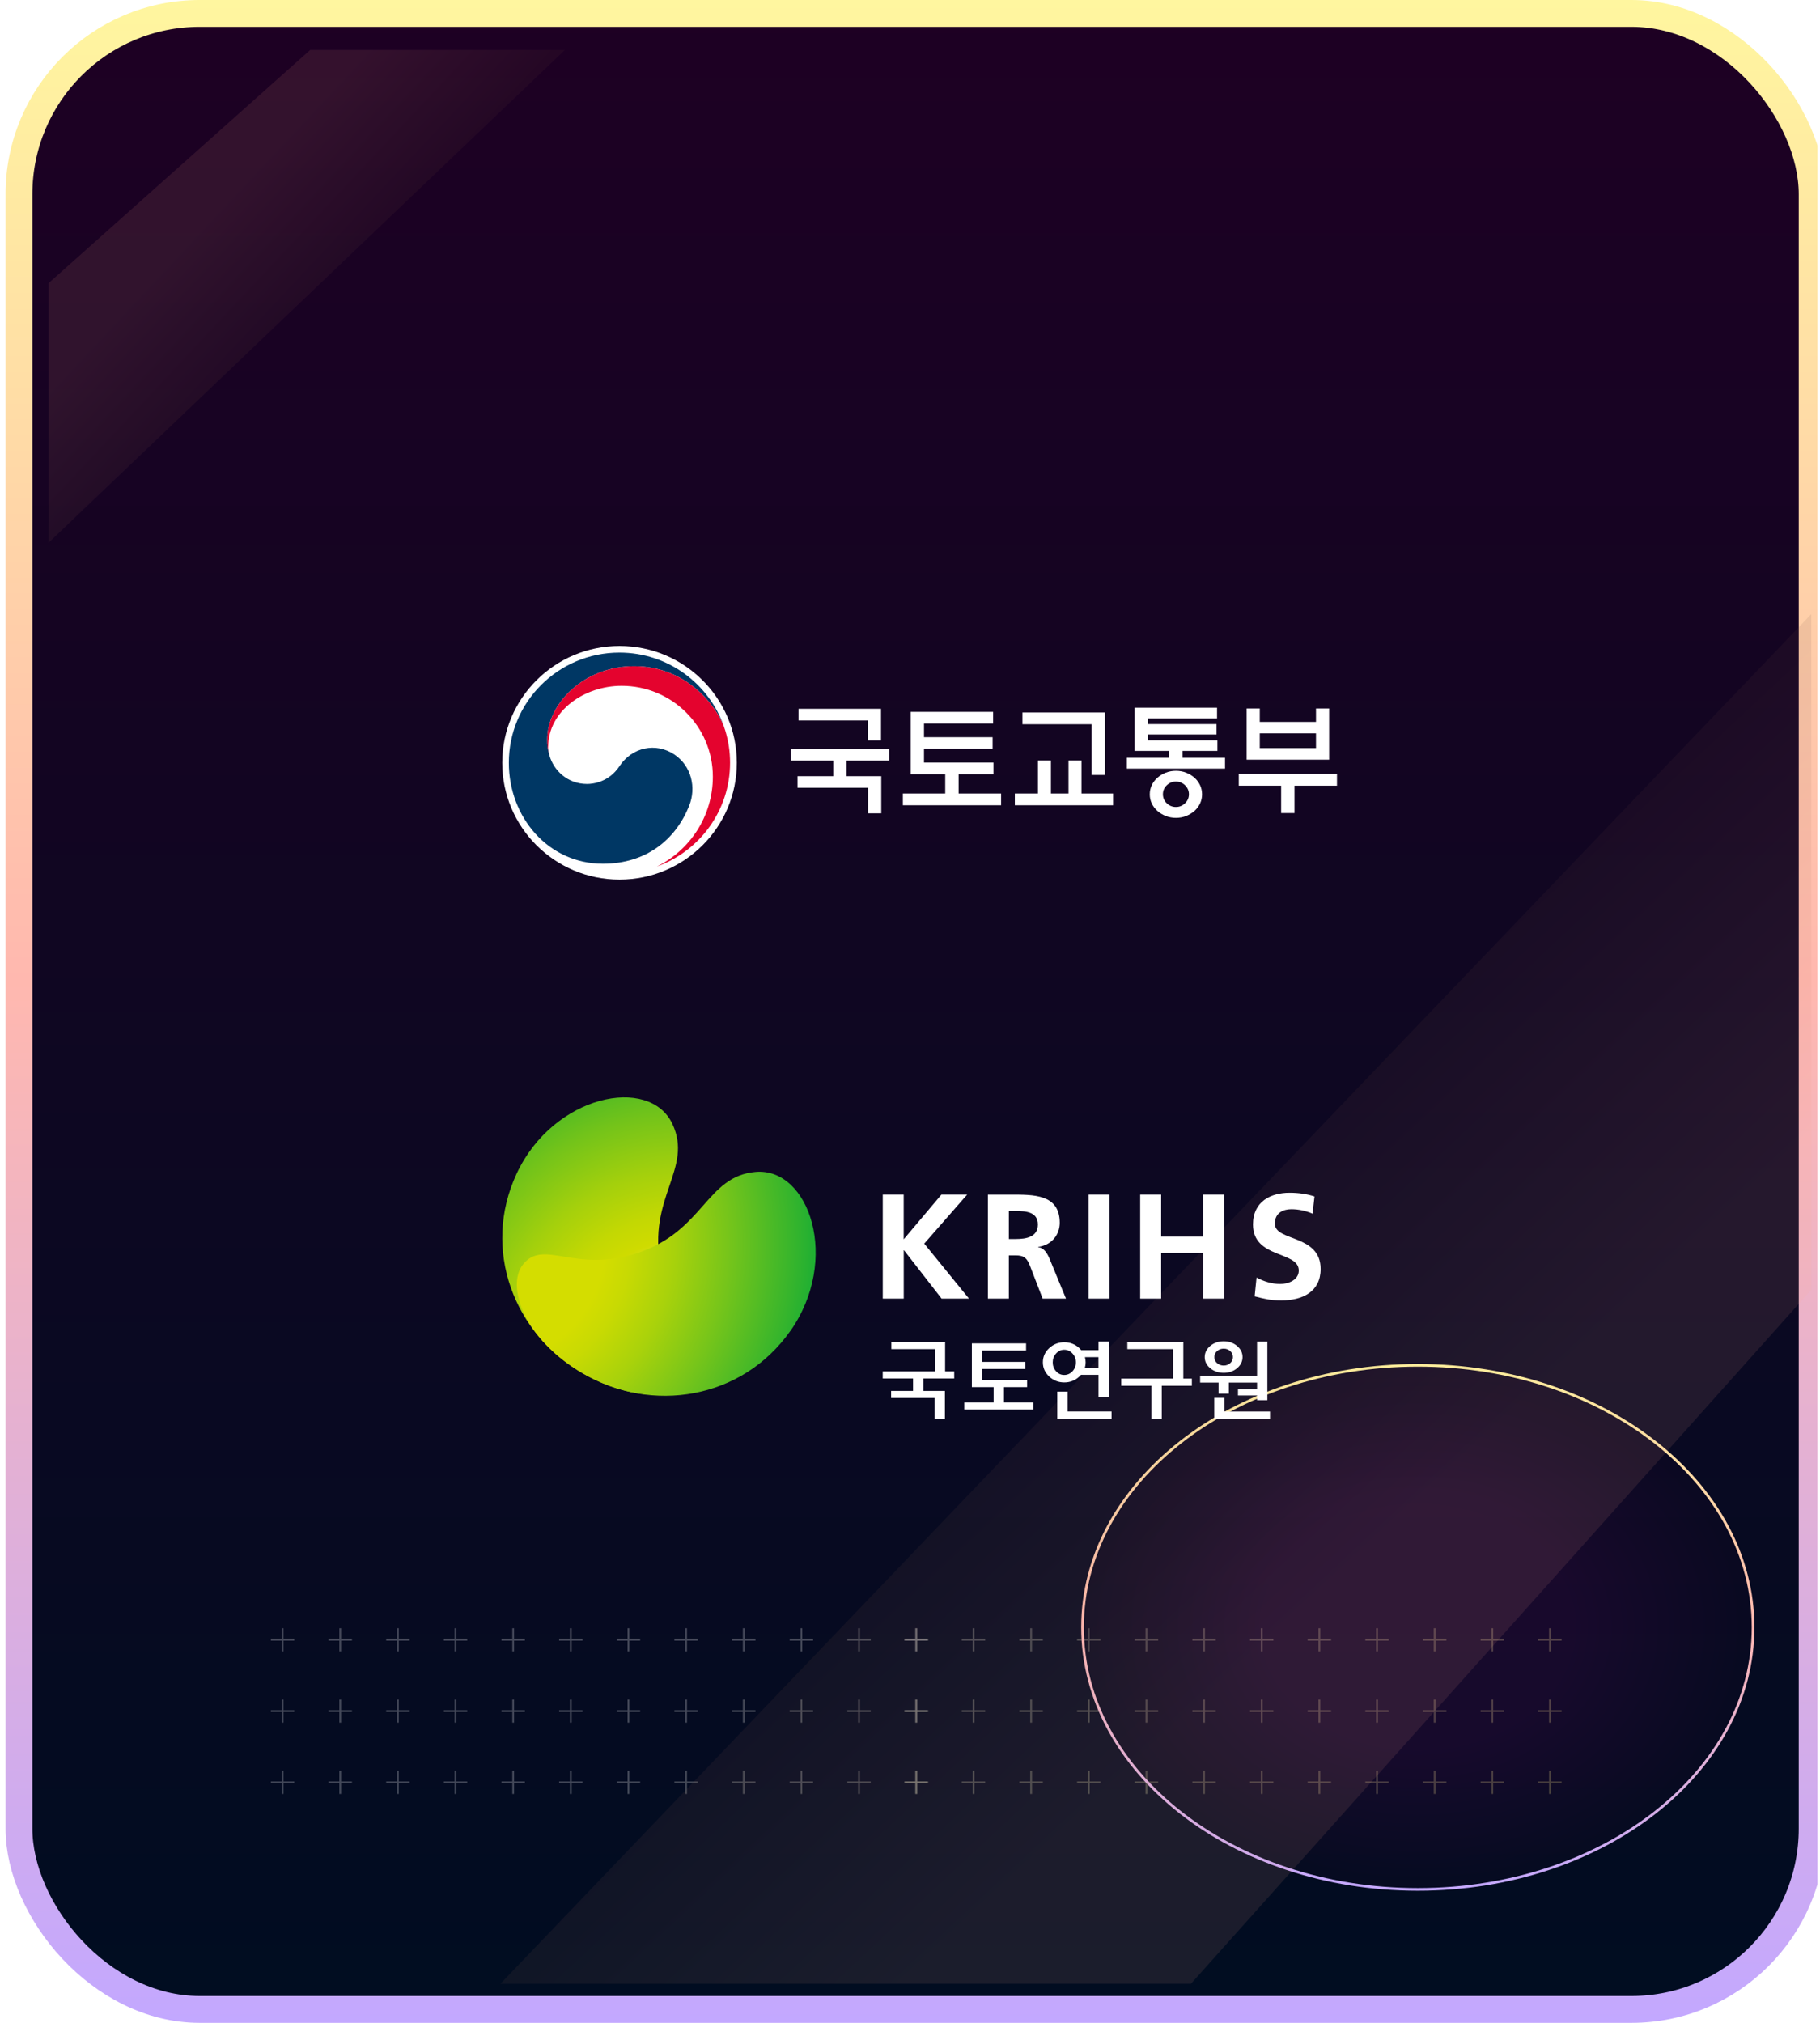 <svg width="225" height="250" viewBox="0 0 225 250" fill="none" xmlns="http://www.w3.org/2000/svg">
<g clip-path="url(#clip0_4434_5934)">
<rect x="2.345" y="1.658" width="221.684" height="246.684" rx="22.342" fill="url(#paint0_linear_4434_5934)" stroke="url(#paint1_linear_4434_5934)" stroke-width="3.316"/>
<path d="M33.488 202.77V202.55H34.825V201.228H35.047V202.55H36.383V202.77H35.047V204.092H34.825V202.77H33.488Z" fill="url(#paint2_linear_4434_5934)" fill-opacity="0.25"/>
<path d="M76.246 202.77V202.55H77.582V201.228H77.805V202.55H79.141V202.77H77.805V204.092H77.582V202.77H76.246Z" fill="url(#paint3_linear_4434_5934)" fill-opacity="0.25"/>
<path d="M40.615 202.77V202.55H41.951V201.228H42.173V202.55H43.51V202.77H42.173V204.092H41.951V202.77H40.615Z" fill="url(#paint4_linear_4434_5934)" fill-opacity="0.25"/>
<path d="M83.373 202.77V202.55H84.709V201.228H84.931V202.55H86.268V202.77H84.931V204.092H84.709V202.77H83.373Z" fill="url(#paint5_linear_4434_5934)" fill-opacity="0.25"/>
<path d="M47.741 202.77V202.55H49.077V201.228H49.3V202.55H50.636V202.77H49.3V204.092H49.077V202.77H47.741Z" fill="url(#paint6_linear_4434_5934)" fill-opacity="0.25"/>
<path d="M90.499 202.77V202.55H91.835V201.228H92.058V202.55H93.394V202.77H92.058V204.092H91.835V202.77H90.499Z" fill="url(#paint7_linear_4434_5934)" fill-opacity="0.25"/>
<path d="M54.867 202.77V202.55H56.203V201.228H56.426V202.55H57.762V202.77H56.426V204.092H56.203V202.77H54.867Z" fill="url(#paint8_linear_4434_5934)" fill-opacity="0.25"/>
<path d="M97.625 202.77V202.55H98.962V201.228H99.184V202.55H100.52V202.77H99.184V204.092H98.962V202.77H97.625Z" fill="url(#paint9_linear_4434_5934)" fill-opacity="0.25"/>
<path d="M61.994 202.77V202.55H63.33V201.228H63.553V202.55H64.889V202.77H63.553V204.092H63.33V202.77H61.994Z" fill="url(#paint10_linear_4434_5934)" fill-opacity="0.25"/>
<path d="M104.752 202.77V202.55H106.088V201.228H106.311V202.55H107.647V202.77H106.311V204.092H106.088V202.77H104.752Z" fill="url(#paint11_linear_4434_5934)" fill-opacity="0.25"/>
<path d="M69.12 202.77V202.55H70.456V201.228H70.679V202.55H72.015V202.77H70.679V204.092H70.456V202.77H69.12Z" fill="url(#paint12_linear_4434_5934)" fill-opacity="0.25"/>
<path d="M111.878 202.77V202.55H113.214V201.228H113.437V202.55H114.773V202.77H113.437V204.092H113.214V202.77H111.878Z" fill="url(#paint13_linear_4434_5934)" fill-opacity="0.25"/>
<path d="M33.488 211.582V211.362H34.825V210.04H35.047V211.362H36.383V211.582H35.047V212.904H34.825V211.582H33.488Z" fill="url(#paint14_linear_4434_5934)" fill-opacity="0.25"/>
<path d="M76.246 211.582V211.362H77.582V210.04H77.805V211.362H79.141V211.582H77.805V212.904H77.582V211.582H76.246Z" fill="url(#paint15_linear_4434_5934)" fill-opacity="0.25"/>
<path d="M40.615 211.582V211.362H41.951V210.04H42.173V211.362H43.51V211.582H42.173V212.904H41.951V211.582H40.615Z" fill="url(#paint16_linear_4434_5934)" fill-opacity="0.25"/>
<path d="M83.373 211.582V211.362H84.709V210.04H84.931V211.362H86.268V211.582H84.931V212.904H84.709V211.582H83.373Z" fill="url(#paint17_linear_4434_5934)" fill-opacity="0.25"/>
<path d="M47.741 211.582V211.362H49.077V210.04H49.3V211.362H50.636V211.582H49.3V212.904H49.077V211.582H47.741Z" fill="url(#paint18_linear_4434_5934)" fill-opacity="0.25"/>
<path d="M90.499 211.582V211.362H91.835V210.04H92.058V211.362H93.394V211.582H92.058V212.904H91.835V211.582H90.499Z" fill="url(#paint19_linear_4434_5934)" fill-opacity="0.25"/>
<path d="M54.867 211.582V211.362H56.203V210.04H56.426V211.362H57.762V211.582H56.426V212.904H56.203V211.582H54.867Z" fill="url(#paint20_linear_4434_5934)" fill-opacity="0.25"/>
<path d="M97.625 211.582V211.362H98.962V210.04H99.184V211.362H100.52V211.582H99.184V212.904H98.962V211.582H97.625Z" fill="url(#paint21_linear_4434_5934)" fill-opacity="0.25"/>
<path d="M61.994 211.582V211.362H63.33V210.04H63.553V211.362H64.889V211.582H63.553V212.904H63.33V211.582H61.994Z" fill="url(#paint22_linear_4434_5934)" fill-opacity="0.25"/>
<path d="M104.752 211.582V211.362H106.088V210.04H106.311V211.362H107.647V211.582H106.311V212.904H106.088V211.582H104.752Z" fill="url(#paint23_linear_4434_5934)" fill-opacity="0.25"/>
<path d="M69.12 211.582V211.362H70.456V210.04H70.679V211.362H72.015V211.582H70.679V212.904H70.456V211.582H69.12Z" fill="url(#paint24_linear_4434_5934)" fill-opacity="0.25"/>
<path d="M111.878 211.582V211.362H113.214V210.04H113.437V211.362H114.773V211.582H113.437V212.904H113.214V211.582H111.878Z" fill="url(#paint25_linear_4434_5934)" fill-opacity="0.25"/>
<path d="M33.488 220.394V220.173H34.825V218.852H35.047V220.173H36.383V220.394H35.047V221.715H34.825V220.394H33.488Z" fill="url(#paint26_linear_4434_5934)" fill-opacity="0.25"/>
<path d="M76.246 220.394V220.173H77.582V218.852H77.805V220.173H79.141V220.394H77.805V221.715H77.582V220.394H76.246Z" fill="url(#paint27_linear_4434_5934)" fill-opacity="0.25"/>
<path d="M40.615 220.394V220.173H41.951V218.852H42.173V220.173H43.51V220.394H42.173V221.715H41.951V220.394H40.615Z" fill="url(#paint28_linear_4434_5934)" fill-opacity="0.25"/>
<path d="M83.373 220.394V220.173H84.709V218.852H84.931V220.173H86.268V220.394H84.931V221.715H84.709V220.394H83.373Z" fill="url(#paint29_linear_4434_5934)" fill-opacity="0.25"/>
<path d="M47.741 220.394V220.173H49.077V218.852H49.3V220.173H50.636V220.394H49.3V221.715H49.077V220.394H47.741Z" fill="url(#paint30_linear_4434_5934)" fill-opacity="0.25"/>
<path d="M90.499 220.394V220.173H91.835V218.852H92.058V220.173H93.394V220.394H92.058V221.715H91.835V220.394H90.499Z" fill="url(#paint31_linear_4434_5934)" fill-opacity="0.25"/>
<path d="M54.867 220.394V220.173H56.203V218.852H56.426V220.173H57.762V220.394H56.426V221.715H56.203V220.394H54.867Z" fill="url(#paint32_linear_4434_5934)" fill-opacity="0.25"/>
<path d="M97.625 220.394V220.173H98.962V218.852H99.184V220.173H100.52V220.394H99.184V221.715H98.962V220.394H97.625Z" fill="url(#paint33_linear_4434_5934)" fill-opacity="0.25"/>
<path d="M61.994 220.394V220.173H63.33V218.852H63.553V220.173H64.889V220.394H63.553V221.715H63.33V220.394H61.994Z" fill="url(#paint34_linear_4434_5934)" fill-opacity="0.25"/>
<path d="M104.752 220.394V220.173H106.088V218.852H106.311V220.173H107.647V220.394H106.311V221.715H106.088V220.394H104.752Z" fill="url(#paint35_linear_4434_5934)" fill-opacity="0.25"/>
<path d="M69.12 220.394V220.173H70.456V218.852H70.679V220.173H72.015V220.394H70.679V221.715H70.456V220.394H69.12Z" fill="url(#paint36_linear_4434_5934)" fill-opacity="0.25"/>
<path d="M111.878 220.394V220.173H113.214V218.852H113.437V220.173H114.773V220.394H113.437V221.715H113.214V220.394H111.878Z" fill="url(#paint37_linear_4434_5934)" fill-opacity="0.25"/>
<path d="M111.776 202.77V202.55H113.113V201.228H113.335V202.55H114.671V202.77H113.335V204.092H113.113V202.77H111.776Z" fill="url(#paint38_linear_4434_5934)" fill-opacity="0.25"/>
<path d="M154.534 202.77V202.55H155.871V201.228H156.093V202.55H157.429V202.77H156.093V204.092H155.871V202.77H154.534Z" fill="url(#paint39_linear_4434_5934)" fill-opacity="0.25"/>
<path d="M118.903 202.77V202.55H120.239V201.228H120.462V202.55H121.798V202.77H120.462V204.092H120.239V202.77H118.903Z" fill="url(#paint40_linear_4434_5934)" fill-opacity="0.25"/>
<path d="M161.661 202.77V202.55H162.997V201.228H163.22V202.55H164.556V202.77H163.22V204.092H162.997V202.77H161.661Z" fill="url(#paint41_linear_4434_5934)" fill-opacity="0.25"/>
<path d="M126.029 202.77V202.55H127.365V201.228H127.588V202.55H128.924V202.77H127.588V204.092H127.365V202.77H126.029Z" fill="url(#paint42_linear_4434_5934)" fill-opacity="0.25"/>
<path d="M168.787 202.77V202.55H170.123V201.228H170.346V202.55H171.682V202.77H170.346V204.092H170.123V202.77H168.787Z" fill="url(#paint43_linear_4434_5934)" fill-opacity="0.25"/>
<path d="M133.155 202.77V202.55H134.492V201.228H134.714V202.55H136.05V202.77H134.714V204.092H134.492V202.77H133.155Z" fill="url(#paint44_linear_4434_5934)" fill-opacity="0.25"/>
<path d="M175.913 202.77V202.55H177.25V201.228H177.472V202.55H178.808V202.77H177.472V204.092H177.25V202.77H175.913Z" fill="url(#paint45_linear_4434_5934)" fill-opacity="0.25"/>
<path d="M140.282 202.77V202.55H141.618V201.228H141.841V202.55H143.177V202.77H141.841V204.092H141.618V202.77H140.282Z" fill="url(#paint46_linear_4434_5934)" fill-opacity="0.25"/>
<path d="M183.04 202.77V202.55H184.376V201.228H184.599V202.55H185.935V202.77H184.599V204.092H184.376V202.77H183.04Z" fill="url(#paint47_linear_4434_5934)" fill-opacity="0.25"/>
<path d="M147.408 202.77V202.55H148.744V201.228H148.967V202.55H150.303V202.77H148.967V204.092H148.744V202.77H147.408Z" fill="url(#paint48_linear_4434_5934)" fill-opacity="0.25"/>
<path d="M190.166 202.77V202.55H191.502V201.228H191.725V202.55H193.061V202.77H191.725V204.092H191.502V202.77H190.166Z" fill="url(#paint49_linear_4434_5934)" fill-opacity="0.25"/>
<path d="M111.776 211.582V211.362H113.113V210.04H113.335V211.362H114.671V211.582H113.335V212.904H113.113V211.582H111.776Z" fill="url(#paint50_linear_4434_5934)" fill-opacity="0.25"/>
<path d="M154.534 211.582V211.362H155.871V210.04H156.093V211.362H157.429V211.582H156.093V212.904H155.871V211.582H154.534Z" fill="url(#paint51_linear_4434_5934)" fill-opacity="0.25"/>
<path d="M118.903 211.582V211.362H120.239V210.04H120.462V211.362H121.798V211.582H120.462V212.904H120.239V211.582H118.903Z" fill="url(#paint52_linear_4434_5934)" fill-opacity="0.25"/>
<path d="M161.661 211.582V211.362H162.997V210.04H163.22V211.362H164.556V211.582H163.22V212.904H162.997V211.582H161.661Z" fill="url(#paint53_linear_4434_5934)" fill-opacity="0.25"/>
<path d="M126.029 211.582V211.362H127.365V210.04H127.588V211.362H128.924V211.582H127.588V212.904H127.365V211.582H126.029Z" fill="url(#paint54_linear_4434_5934)" fill-opacity="0.25"/>
<path d="M168.787 211.582V211.362H170.123V210.04H170.346V211.362H171.682V211.582H170.346V212.904H170.123V211.582H168.787Z" fill="url(#paint55_linear_4434_5934)" fill-opacity="0.25"/>
<path d="M133.155 211.582V211.362H134.492V210.04H134.714V211.362H136.05V211.582H134.714V212.904H134.492V211.582H133.155Z" fill="url(#paint56_linear_4434_5934)" fill-opacity="0.25"/>
<path d="M175.913 211.582V211.362H177.25V210.04H177.472V211.362H178.808V211.582H177.472V212.904H177.25V211.582H175.913Z" fill="url(#paint57_linear_4434_5934)" fill-opacity="0.25"/>
<path d="M140.282 211.582V211.362H141.618V210.04H141.841V211.362H143.177V211.582H141.841V212.904H141.618V211.582H140.282Z" fill="url(#paint58_linear_4434_5934)" fill-opacity="0.25"/>
<path d="M183.04 211.582V211.362H184.376V210.04H184.599V211.362H185.935V211.582H184.599V212.904H184.376V211.582H183.04Z" fill="url(#paint59_linear_4434_5934)" fill-opacity="0.25"/>
<path d="M147.408 211.582V211.362H148.744V210.04H148.967V211.362H150.303V211.582H148.967V212.904H148.744V211.582H147.408Z" fill="url(#paint60_linear_4434_5934)" fill-opacity="0.25"/>
<path d="M190.166 211.582V211.362H191.502V210.04H191.725V211.362H193.061V211.582H191.725V212.904H191.502V211.582H190.166Z" fill="url(#paint61_linear_4434_5934)" fill-opacity="0.25"/>
<path d="M111.776 220.394V220.173H113.113V218.852H113.335V220.173H114.671V220.394H113.335V221.715H113.113V220.394H111.776Z" fill="url(#paint62_linear_4434_5934)" fill-opacity="0.25"/>
<path d="M154.534 220.394V220.173H155.871V218.852H156.093V220.173H157.429V220.394H156.093V221.715H155.871V220.394H154.534Z" fill="url(#paint63_linear_4434_5934)" fill-opacity="0.25"/>
<path d="M118.903 220.394V220.173H120.239V218.852H120.462V220.173H121.798V220.394H120.462V221.715H120.239V220.394H118.903Z" fill="url(#paint64_linear_4434_5934)" fill-opacity="0.25"/>
<path d="M161.661 220.394V220.173H162.997V218.852H163.22V220.173H164.556V220.394H163.22V221.715H162.997V220.394H161.661Z" fill="url(#paint65_linear_4434_5934)" fill-opacity="0.25"/>
<path d="M126.029 220.394V220.173H127.365V218.852H127.588V220.173H128.924V220.394H127.588V221.715H127.365V220.394H126.029Z" fill="url(#paint66_linear_4434_5934)" fill-opacity="0.25"/>
<path d="M168.787 220.394V220.173H170.123V218.852H170.346V220.173H171.682V220.394H170.346V221.715H170.123V220.394H168.787Z" fill="url(#paint67_linear_4434_5934)" fill-opacity="0.25"/>
<path d="M133.155 220.394V220.173H134.492V218.852H134.714V220.173H136.05V220.394H134.714V221.715H134.492V220.394H133.155Z" fill="url(#paint68_linear_4434_5934)" fill-opacity="0.25"/>
<path d="M175.913 220.394V220.173H177.25V218.852H177.472V220.173H178.808V220.394H177.472V221.715H177.25V220.394H175.913Z" fill="url(#paint69_linear_4434_5934)" fill-opacity="0.25"/>
<path d="M140.282 220.394V220.173H141.618V218.852H141.841V220.173H143.177V220.394H141.841V221.715H141.618V220.394H140.282Z" fill="url(#paint70_linear_4434_5934)" fill-opacity="0.25"/>
<path d="M183.04 220.394V220.173H184.376V218.852H184.599V220.173H185.935V220.394H184.599V221.715H184.376V220.394H183.04Z" fill="url(#paint71_linear_4434_5934)" fill-opacity="0.25"/>
<path d="M147.408 220.394V220.173H148.744V218.852H148.967V220.173H150.303V220.394H148.967V221.715H148.744V220.394H147.408Z" fill="url(#paint72_linear_4434_5934)" fill-opacity="0.25"/>
<path d="M190.166 220.394V220.173H191.502V218.852H191.725V220.173H193.061V220.394H191.725V221.715H191.502V220.394H190.166Z" fill="url(#paint73_linear_4434_5934)" fill-opacity="0.25"/>
<g filter="url(#filter0_f_4434_5934)">
<ellipse cx="175.278" cy="201.124" rx="41.614" ry="32.551" fill="url(#paint74_radial_4434_5934)" fill-opacity="0.1"/>
<path d="M175.278 168.738C198.21 168.738 216.727 183.273 216.727 201.124C216.726 218.975 198.21 233.51 175.278 233.51C152.347 233.51 133.83 218.975 133.83 201.124C133.83 183.273 152.347 168.738 175.278 168.738Z" stroke="url(#paint75_linear_4434_5934)" stroke-width="0.331"/>
</g>
<g filter="url(#filter1_f_4434_5934)">
<path d="M147.231 245.175L223.922 159.41L223.922 75.901L61.858 245.175L147.231 245.175Z" fill="url(#paint76_linear_4434_5934)" fill-opacity="0.1"/>
</g>
<g filter="url(#filter2_f_4434_5934)">
<path d="M6.007 34.995L38.347 6.177L69.836 6.177L6.007 67.075L6.007 34.995Z" fill="url(#paint77_linear_4434_5934)" fill-opacity="0.1"/>
</g>
<g clip-path="url(#clip1_4434_5934)">
<path d="M116.836 165.86H110.195V166.734H115.562V169.487H109.129V170.365H112.876V171.905H110.165V172.778H115.542V175.325H116.816V171.905H114.15V170.365H117.966V169.487H116.841V165.855L116.836 165.86Z" fill="white"/>
<path d="M124.113 171.432H126.977V170.544H121.421V169.187H126.745V168.313H121.421V166.912H126.849V166.024H120.148V171.432H122.839V173.332H119.211V174.205H127.736V173.332H124.118V171.432H124.113Z" fill="white"/>
<path d="M131.981 171.989H130.707V175.329H137.418V174.441H131.981V171.984V171.989Z" fill="white"/>
<path d="M133.436 170.129C133.51 170.06 133.58 169.986 133.644 169.912H135.8V172.655H137.074V165.801H135.8V166.862H133.669C133.6 166.778 133.52 166.694 133.436 166.611C132.916 166.127 132.286 165.885 131.572 165.885C130.859 165.885 130.229 166.132 129.709 166.611C129.188 167.094 128.926 167.681 128.926 168.367C128.926 169.053 129.188 169.64 129.709 170.124C130.229 170.607 130.854 170.854 131.572 170.854C132.291 170.854 132.921 170.607 133.436 170.124V170.129ZM135.795 167.726V169.048H134.115C134.179 168.836 134.214 168.609 134.214 168.372C134.214 168.135 134.184 167.933 134.125 167.726H135.795ZM130.561 169.472C130.284 169.171 130.145 168.801 130.145 168.372C130.145 167.943 130.284 167.573 130.561 167.272C130.839 166.966 131.176 166.813 131.563 166.813C131.949 166.813 132.306 166.966 132.588 167.272C132.866 167.573 133.01 167.948 133.01 168.372C133.01 168.796 132.866 169.171 132.588 169.472C132.306 169.778 131.959 169.931 131.563 169.931C131.166 169.931 130.834 169.778 130.561 169.472Z" fill="white"/>
<path d="M146.29 165.861H139.371V166.734H145.016V170.381H138.617V171.269H142.349V175.33H143.623V171.269H147.345V170.381H146.29V165.861Z" fill="white"/>
<path d="M151.383 174.452V172.759H150.109V175.335H157.009V174.447H151.383V174.452Z" fill="white"/>
<path d="M150.647 172.24H151.921V170.874H155.405V171.698H153.046V172.467H155.405V173.05H156.679V165.816H155.405V170.045H148.367V170.874H150.647V172.24Z" fill="white"/>
<path d="M149.618 169.098C150.074 169.473 150.629 169.665 151.278 169.665C151.927 169.665 152.487 169.473 152.933 169.098C153.384 168.723 153.612 168.259 153.612 167.721C153.612 167.183 153.384 166.719 152.933 166.339C152.482 165.96 151.927 165.767 151.278 165.767C150.629 165.767 150.069 165.96 149.618 166.339C149.167 166.719 148.934 167.183 148.934 167.721C148.934 168.259 149.162 168.723 149.618 169.098ZM150.46 166.976C150.683 166.779 150.961 166.675 151.283 166.675C151.605 166.675 151.868 166.779 152.091 166.976C152.314 167.173 152.423 167.425 152.423 167.721C152.423 168.017 152.309 168.269 152.091 168.466C151.868 168.664 151.595 168.767 151.283 168.767C150.971 168.767 150.683 168.664 150.46 168.466C150.237 168.269 150.123 168.017 150.123 167.721C150.123 167.425 150.237 167.173 150.46 166.976Z" fill="white"/>
<path d="M63.872 145.049C68.432 135.279 80.307 132.881 83.127 138.905C85.734 144.466 79.96 148.044 81.705 156.487C83.355 164.475 89.105 165.6 87.538 169.439C86.279 172.528 79.554 173.954 72.129 169.765C63.555 164.924 59.496 154.434 63.872 145.049Z" fill="url(#paint78_radial_4434_5934)"/>
<path d="M97.697 164.515C103.918 155.697 100.066 144.26 93.41 144.837C87.269 145.37 87.046 152.135 78.824 154.854C71.052 157.425 67.196 153.033 64.639 156.299C62.582 158.925 64.703 165.443 72.058 169.746C80.564 174.719 91.715 172.978 97.692 164.51L97.697 164.515Z" fill="url(#paint79_radial_4434_5934)"/>
<path d="M109.129 147.638H111.721V153.165L116.385 147.638H119.567L114.259 153.698L119.79 160.492H116.405L111.761 154.522H111.726V160.492H109.134V147.633L109.129 147.638Z" fill="white"/>
<path d="M124.721 149.665H125.574C126.867 149.665 128.309 149.794 128.309 151.343C128.309 152.892 126.847 153.129 125.574 153.129H124.721V149.665ZM122.129 160.496H124.721V155.152H125.554C126.644 155.152 126.976 155.523 127.348 156.48L128.899 160.496H131.784L129.712 155.468C129.454 154.896 129.048 154.195 128.344 154.141V154.106C129.99 153.884 131.011 152.631 131.011 151.121C131.011 147.549 127.7 147.642 124.924 147.642H122.129V160.501V160.496Z" fill="white"/>
<path d="M134.578 147.637H137.17V160.496H134.578V147.637Z" fill="white"/>
<path d="M140.957 147.637H143.549V152.833H148.729V147.637H151.321V160.496H148.729V154.861H143.549V160.496H140.957V147.637Z" fill="white"/>
<path d="M162.267 149.996C161.455 149.646 160.548 149.444 159.641 149.444C158.734 149.444 157.604 149.828 157.604 151.23C157.604 153.46 163.264 152.518 163.264 156.83C163.264 159.648 161.023 160.714 158.416 160.714C157.009 160.714 156.379 160.531 155.106 160.215L155.343 157.891C156.231 158.37 157.252 158.686 158.268 158.686C159.284 158.686 160.562 158.187 160.562 157.028C160.562 154.575 154.902 155.592 154.902 151.333C154.902 148.462 157.143 147.411 159.418 147.411C160.528 147.411 161.564 147.559 162.505 147.87L162.267 149.986V149.996Z" fill="white"/>
</g>
<path d="M91.09 94.272C91.09 102.244 84.597 108.707 76.59 108.707C68.582 108.707 62.09 102.244 62.09 94.272C62.09 86.299 68.582 79.836 76.59 79.836C84.597 79.836 91.09 86.299 91.09 94.272Z" fill="white"/>
<path d="M83.397 93.266C81.09 91.706 78.138 92.341 76.585 94.687C75.294 96.648 73.339 96.892 72.586 96.892C70.117 96.892 68.432 95.164 67.931 93.377C67.931 93.377 67.906 93.287 67.9 93.266C67.703 92.519 67.653 92.164 67.653 91.371C67.653 87.1 72.059 82.341 78.399 82.341C84.894 82.341 88.612 87.264 89.572 90C89.554 89.952 89.538 89.904 89.522 89.855C87.679 84.503 82.583 80.657 76.579 80.657C69.03 80.657 62.906 86.75 62.906 94.272C62.906 100.994 67.776 106.747 74.532 106.747C79.917 106.747 83.538 103.74 85.197 99.596C86.109 97.327 85.465 94.665 83.397 93.266Z" fill="#003764"/>
<path d="M89.655 90.265C88.854 87.595 85.112 82.341 78.398 82.341C72.058 82.341 67.652 87.1 67.652 91.371C67.652 92.164 67.702 92.519 67.899 93.266C67.817 92.939 67.775 92.613 67.775 92.295C67.775 87.845 72.249 84.762 76.849 84.762C83.078 84.762 88.126 89.788 88.126 95.987C88.126 100.846 85.317 105.055 81.237 107.075V107.079C86.498 105.182 90.255 100.164 90.255 94.272C90.255 92.877 90.067 91.647 89.655 90.265Z" fill="#E4032E"/>
<path d="M103.014 95.927V94.008H97.777V92.573H109.919V94.008H104.668V95.927H108.948V100.521H107.309V97.363H98.597V95.927H103.014ZM108.918 87.601V91.515H107.279V89.037H98.718V87.601H108.918ZM112.59 95.685V87.979H122.775V89.415H114.23V91.107H122.714V92.512H114.23V94.25H122.82V95.685H118.51V98.073H123.761V99.523H111.619V98.073H116.855V95.685H112.59V95.685ZM132.094 93.993H133.702V98.073H137.603V99.523H125.461V98.073H128.314V93.993H129.923V98.073H132.094V93.993ZM134.962 95.776V89.505H126.402V88.055H136.601V95.776H134.962ZM140.274 92.799V87.465H150.458V88.795H141.913V89.49H150.397V90.775H141.913V91.5H150.504V92.799H146.193V93.645H151.445V94.99H139.303V93.645H144.539V92.799H140.274ZM148.606 98.179C148.606 98.572 148.525 98.942 148.364 99.289C148.202 99.637 147.974 99.947 147.681 100.219C147.377 100.48 147.03 100.689 146.641 100.846C146.251 101.002 145.829 101.08 145.374 101.08C144.928 101.08 144.509 101.002 144.114 100.846C143.719 100.689 143.375 100.48 143.082 100.219C142.778 99.947 142.545 99.637 142.384 99.289C142.222 98.942 142.141 98.571 142.141 98.179C142.141 97.776 142.222 97.4 142.384 97.053C142.545 96.705 142.778 96.395 143.082 96.124C143.375 95.862 143.719 95.653 144.114 95.496C144.509 95.34 144.928 95.262 145.374 95.262C145.829 95.262 146.251 95.34 146.641 95.496C147.03 95.653 147.377 95.862 147.681 96.124C147.974 96.395 148.202 96.705 148.364 97.053C148.525 97.4 148.606 97.776 148.606 98.179ZM146.983 98.163C146.983 97.731 146.823 97.36 146.504 97.053C146.186 96.746 145.809 96.592 145.374 96.592C144.938 96.592 144.562 96.746 144.243 97.053C143.924 97.36 143.765 97.731 143.765 98.163C143.765 98.597 143.924 98.967 144.243 99.274C144.562 99.581 144.938 99.735 145.374 99.735C145.809 99.735 146.186 99.581 146.504 99.274C146.823 98.967 146.983 98.597 146.983 98.163ZM153.144 95.655H165.287V97.106H160.035V100.49H158.381V97.106H153.144V95.655ZM155.74 89.218H162.691V87.556H164.315V93.887H154.116V87.556H155.74V89.218ZM162.691 90.638H155.74V92.452H162.691V90.638Z" fill="white"/>
</g>
<defs>
<filter id="filter0_f_4434_5934" x="117.106" y="152.015" width="116.342" height="98.218" filterUnits="userSpaceOnUse" color-interpolation-filters="sRGB">
<feFlood flood-opacity="0" result="BackgroundImageFix"/>
<feBlend mode="normal" in="SourceGraphic" in2="BackgroundImageFix" result="shape"/>
<feGaussianBlur stdDeviation="8.279" result="effect1_foregroundBlur_4434_5934"/>
</filter>
<filter id="filter1_f_4434_5934" x="45.302" y="59.344" width="195.178" height="202.389" filterUnits="userSpaceOnUse" color-interpolation-filters="sRGB">
<feFlood flood-opacity="0" result="BackgroundImageFix"/>
<feBlend mode="normal" in="SourceGraphic" in2="BackgroundImageFix" result="shape"/>
<feGaussianBlur stdDeviation="8.279" result="effect1_foregroundBlur_4434_5934"/>
</filter>
<filter id="filter2_f_4434_5934" x="-10.55" y="-10.38" width="96.943" height="94.013" filterUnits="userSpaceOnUse" color-interpolation-filters="sRGB">
<feFlood flood-opacity="0" result="BackgroundImageFix"/>
<feBlend mode="normal" in="SourceGraphic" in2="BackgroundImageFix" result="shape"/>
<feGaussianBlur stdDeviation="8.279" result="effect1_foregroundBlur_4434_5934"/>
</filter>
<linearGradient id="paint0_linear_4434_5934" x1="113.188" y1="0" x2="113.188" y2="250" gradientUnits="userSpaceOnUse">
<stop stop-color="#1E0023"/>
<stop offset="1" stop-color="#000D21"/>
</linearGradient>
<linearGradient id="paint1_linear_4434_5934" x1="116.73" y1="0" x2="116.73" y2="250" gradientUnits="userSpaceOnUse">
<stop stop-color="#FFF69F"/>
<stop offset="0.485" stop-color="#FFB8AF"/>
<stop offset="1" stop-color="#C3A8FF"/>
</linearGradient>
<linearGradient id="paint2_linear_4434_5934" x1="132.62" y1="169.056" x2="182.968" y2="225.243" gradientUnits="userSpaceOnUse">
<stop stop-color="white"/>
<stop offset="1" stop-color="#FFF889"/>
</linearGradient>
<linearGradient id="paint3_linear_4434_5934" x1="132.62" y1="169.056" x2="182.968" y2="225.243" gradientUnits="userSpaceOnUse">
<stop stop-color="white"/>
<stop offset="1" stop-color="#FFF889"/>
</linearGradient>
<linearGradient id="paint4_linear_4434_5934" x1="132.62" y1="169.056" x2="182.968" y2="225.243" gradientUnits="userSpaceOnUse">
<stop stop-color="white"/>
<stop offset="1" stop-color="#FFF889"/>
</linearGradient>
<linearGradient id="paint5_linear_4434_5934" x1="132.62" y1="169.056" x2="182.968" y2="225.243" gradientUnits="userSpaceOnUse">
<stop stop-color="white"/>
<stop offset="1" stop-color="#FFF889"/>
</linearGradient>
<linearGradient id="paint6_linear_4434_5934" x1="132.62" y1="169.056" x2="182.968" y2="225.243" gradientUnits="userSpaceOnUse">
<stop stop-color="white"/>
<stop offset="1" stop-color="#FFF889"/>
</linearGradient>
<linearGradient id="paint7_linear_4434_5934" x1="132.62" y1="169.056" x2="182.968" y2="225.243" gradientUnits="userSpaceOnUse">
<stop stop-color="white"/>
<stop offset="1" stop-color="#FFF889"/>
</linearGradient>
<linearGradient id="paint8_linear_4434_5934" x1="132.62" y1="169.056" x2="182.968" y2="225.243" gradientUnits="userSpaceOnUse">
<stop stop-color="white"/>
<stop offset="1" stop-color="#FFF889"/>
</linearGradient>
<linearGradient id="paint9_linear_4434_5934" x1="132.62" y1="169.056" x2="182.968" y2="225.243" gradientUnits="userSpaceOnUse">
<stop stop-color="white"/>
<stop offset="1" stop-color="#FFF889"/>
</linearGradient>
<linearGradient id="paint10_linear_4434_5934" x1="132.62" y1="169.056" x2="182.968" y2="225.243" gradientUnits="userSpaceOnUse">
<stop stop-color="white"/>
<stop offset="1" stop-color="#FFF889"/>
</linearGradient>
<linearGradient id="paint11_linear_4434_5934" x1="132.62" y1="169.056" x2="182.968" y2="225.243" gradientUnits="userSpaceOnUse">
<stop stop-color="white"/>
<stop offset="1" stop-color="#FFF889"/>
</linearGradient>
<linearGradient id="paint12_linear_4434_5934" x1="132.62" y1="169.056" x2="182.968" y2="225.243" gradientUnits="userSpaceOnUse">
<stop stop-color="white"/>
<stop offset="1" stop-color="#FFF889"/>
</linearGradient>
<linearGradient id="paint13_linear_4434_5934" x1="132.62" y1="169.056" x2="182.968" y2="225.243" gradientUnits="userSpaceOnUse">
<stop stop-color="white"/>
<stop offset="1" stop-color="#FFF889"/>
</linearGradient>
<linearGradient id="paint14_linear_4434_5934" x1="132.62" y1="169.056" x2="182.968" y2="225.243" gradientUnits="userSpaceOnUse">
<stop stop-color="white"/>
<stop offset="1" stop-color="#FFF889"/>
</linearGradient>
<linearGradient id="paint15_linear_4434_5934" x1="132.62" y1="169.056" x2="182.968" y2="225.243" gradientUnits="userSpaceOnUse">
<stop stop-color="white"/>
<stop offset="1" stop-color="#FFF889"/>
</linearGradient>
<linearGradient id="paint16_linear_4434_5934" x1="132.62" y1="169.056" x2="182.968" y2="225.243" gradientUnits="userSpaceOnUse">
<stop stop-color="white"/>
<stop offset="1" stop-color="#FFF889"/>
</linearGradient>
<linearGradient id="paint17_linear_4434_5934" x1="132.62" y1="169.056" x2="182.968" y2="225.243" gradientUnits="userSpaceOnUse">
<stop stop-color="white"/>
<stop offset="1" stop-color="#FFF889"/>
</linearGradient>
<linearGradient id="paint18_linear_4434_5934" x1="132.62" y1="169.056" x2="182.968" y2="225.243" gradientUnits="userSpaceOnUse">
<stop stop-color="white"/>
<stop offset="1" stop-color="#FFF889"/>
</linearGradient>
<linearGradient id="paint19_linear_4434_5934" x1="132.62" y1="169.056" x2="182.968" y2="225.243" gradientUnits="userSpaceOnUse">
<stop stop-color="white"/>
<stop offset="1" stop-color="#FFF889"/>
</linearGradient>
<linearGradient id="paint20_linear_4434_5934" x1="132.62" y1="169.056" x2="182.968" y2="225.243" gradientUnits="userSpaceOnUse">
<stop stop-color="white"/>
<stop offset="1" stop-color="#FFF889"/>
</linearGradient>
<linearGradient id="paint21_linear_4434_5934" x1="132.62" y1="169.056" x2="182.968" y2="225.243" gradientUnits="userSpaceOnUse">
<stop stop-color="white"/>
<stop offset="1" stop-color="#FFF889"/>
</linearGradient>
<linearGradient id="paint22_linear_4434_5934" x1="132.62" y1="169.056" x2="182.968" y2="225.243" gradientUnits="userSpaceOnUse">
<stop stop-color="white"/>
<stop offset="1" stop-color="#FFF889"/>
</linearGradient>
<linearGradient id="paint23_linear_4434_5934" x1="132.62" y1="169.056" x2="182.968" y2="225.243" gradientUnits="userSpaceOnUse">
<stop stop-color="white"/>
<stop offset="1" stop-color="#FFF889"/>
</linearGradient>
<linearGradient id="paint24_linear_4434_5934" x1="132.62" y1="169.056" x2="182.968" y2="225.243" gradientUnits="userSpaceOnUse">
<stop stop-color="white"/>
<stop offset="1" stop-color="#FFF889"/>
</linearGradient>
<linearGradient id="paint25_linear_4434_5934" x1="132.62" y1="169.056" x2="182.968" y2="225.243" gradientUnits="userSpaceOnUse">
<stop stop-color="white"/>
<stop offset="1" stop-color="#FFF889"/>
</linearGradient>
<linearGradient id="paint26_linear_4434_5934" x1="132.62" y1="169.056" x2="182.968" y2="225.243" gradientUnits="userSpaceOnUse">
<stop stop-color="white"/>
<stop offset="1" stop-color="#FFF889"/>
</linearGradient>
<linearGradient id="paint27_linear_4434_5934" x1="132.62" y1="169.056" x2="182.968" y2="225.243" gradientUnits="userSpaceOnUse">
<stop stop-color="white"/>
<stop offset="1" stop-color="#FFF889"/>
</linearGradient>
<linearGradient id="paint28_linear_4434_5934" x1="132.62" y1="169.056" x2="182.968" y2="225.243" gradientUnits="userSpaceOnUse">
<stop stop-color="white"/>
<stop offset="1" stop-color="#FFF889"/>
</linearGradient>
<linearGradient id="paint29_linear_4434_5934" x1="132.62" y1="169.056" x2="182.968" y2="225.243" gradientUnits="userSpaceOnUse">
<stop stop-color="white"/>
<stop offset="1" stop-color="#FFF889"/>
</linearGradient>
<linearGradient id="paint30_linear_4434_5934" x1="132.62" y1="169.056" x2="182.968" y2="225.243" gradientUnits="userSpaceOnUse">
<stop stop-color="white"/>
<stop offset="1" stop-color="#FFF889"/>
</linearGradient>
<linearGradient id="paint31_linear_4434_5934" x1="132.62" y1="169.056" x2="182.968" y2="225.243" gradientUnits="userSpaceOnUse">
<stop stop-color="white"/>
<stop offset="1" stop-color="#FFF889"/>
</linearGradient>
<linearGradient id="paint32_linear_4434_5934" x1="132.62" y1="169.056" x2="182.968" y2="225.243" gradientUnits="userSpaceOnUse">
<stop stop-color="white"/>
<stop offset="1" stop-color="#FFF889"/>
</linearGradient>
<linearGradient id="paint33_linear_4434_5934" x1="132.62" y1="169.056" x2="182.968" y2="225.243" gradientUnits="userSpaceOnUse">
<stop stop-color="white"/>
<stop offset="1" stop-color="#FFF889"/>
</linearGradient>
<linearGradient id="paint34_linear_4434_5934" x1="132.62" y1="169.056" x2="182.968" y2="225.243" gradientUnits="userSpaceOnUse">
<stop stop-color="white"/>
<stop offset="1" stop-color="#FFF889"/>
</linearGradient>
<linearGradient id="paint35_linear_4434_5934" x1="132.62" y1="169.056" x2="182.968" y2="225.243" gradientUnits="userSpaceOnUse">
<stop stop-color="white"/>
<stop offset="1" stop-color="#FFF889"/>
</linearGradient>
<linearGradient id="paint36_linear_4434_5934" x1="132.62" y1="169.056" x2="182.968" y2="225.243" gradientUnits="userSpaceOnUse">
<stop stop-color="white"/>
<stop offset="1" stop-color="#FFF889"/>
</linearGradient>
<linearGradient id="paint37_linear_4434_5934" x1="132.62" y1="169.056" x2="182.968" y2="225.243" gradientUnits="userSpaceOnUse">
<stop stop-color="white"/>
<stop offset="1" stop-color="#FFF889"/>
</linearGradient>
<linearGradient id="paint38_linear_4434_5934" x1="132.62" y1="169.056" x2="182.968" y2="225.243" gradientUnits="userSpaceOnUse">
<stop stop-color="white"/>
<stop offset="1" stop-color="#FFF889"/>
</linearGradient>
<linearGradient id="paint39_linear_4434_5934" x1="132.62" y1="169.056" x2="182.968" y2="225.243" gradientUnits="userSpaceOnUse">
<stop stop-color="white"/>
<stop offset="1" stop-color="#FFF889"/>
</linearGradient>
<linearGradient id="paint40_linear_4434_5934" x1="132.62" y1="169.056" x2="182.968" y2="225.243" gradientUnits="userSpaceOnUse">
<stop stop-color="white"/>
<stop offset="1" stop-color="#FFF889"/>
</linearGradient>
<linearGradient id="paint41_linear_4434_5934" x1="132.62" y1="169.056" x2="182.968" y2="225.243" gradientUnits="userSpaceOnUse">
<stop stop-color="white"/>
<stop offset="1" stop-color="#FFF889"/>
</linearGradient>
<linearGradient id="paint42_linear_4434_5934" x1="132.62" y1="169.056" x2="182.968" y2="225.243" gradientUnits="userSpaceOnUse">
<stop stop-color="white"/>
<stop offset="1" stop-color="#FFF889"/>
</linearGradient>
<linearGradient id="paint43_linear_4434_5934" x1="132.62" y1="169.056" x2="182.968" y2="225.243" gradientUnits="userSpaceOnUse">
<stop stop-color="white"/>
<stop offset="1" stop-color="#FFF889"/>
</linearGradient>
<linearGradient id="paint44_linear_4434_5934" x1="132.62" y1="169.056" x2="182.968" y2="225.243" gradientUnits="userSpaceOnUse">
<stop stop-color="white"/>
<stop offset="1" stop-color="#FFF889"/>
</linearGradient>
<linearGradient id="paint45_linear_4434_5934" x1="132.62" y1="169.056" x2="182.968" y2="225.243" gradientUnits="userSpaceOnUse">
<stop stop-color="white"/>
<stop offset="1" stop-color="#FFF889"/>
</linearGradient>
<linearGradient id="paint46_linear_4434_5934" x1="132.62" y1="169.056" x2="182.968" y2="225.243" gradientUnits="userSpaceOnUse">
<stop stop-color="white"/>
<stop offset="1" stop-color="#FFF889"/>
</linearGradient>
<linearGradient id="paint47_linear_4434_5934" x1="132.62" y1="169.056" x2="182.968" y2="225.243" gradientUnits="userSpaceOnUse">
<stop stop-color="white"/>
<stop offset="1" stop-color="#FFF889"/>
</linearGradient>
<linearGradient id="paint48_linear_4434_5934" x1="132.62" y1="169.056" x2="182.968" y2="225.243" gradientUnits="userSpaceOnUse">
<stop stop-color="white"/>
<stop offset="1" stop-color="#FFF889"/>
</linearGradient>
<linearGradient id="paint49_linear_4434_5934" x1="132.62" y1="169.056" x2="182.968" y2="225.243" gradientUnits="userSpaceOnUse">
<stop stop-color="white"/>
<stop offset="1" stop-color="#FFF889"/>
</linearGradient>
<linearGradient id="paint50_linear_4434_5934" x1="132.62" y1="169.056" x2="182.968" y2="225.243" gradientUnits="userSpaceOnUse">
<stop stop-color="white"/>
<stop offset="1" stop-color="#FFF889"/>
</linearGradient>
<linearGradient id="paint51_linear_4434_5934" x1="132.62" y1="169.056" x2="182.968" y2="225.243" gradientUnits="userSpaceOnUse">
<stop stop-color="white"/>
<stop offset="1" stop-color="#FFF889"/>
</linearGradient>
<linearGradient id="paint52_linear_4434_5934" x1="132.62" y1="169.056" x2="182.968" y2="225.243" gradientUnits="userSpaceOnUse">
<stop stop-color="white"/>
<stop offset="1" stop-color="#FFF889"/>
</linearGradient>
<linearGradient id="paint53_linear_4434_5934" x1="132.62" y1="169.056" x2="182.968" y2="225.243" gradientUnits="userSpaceOnUse">
<stop stop-color="white"/>
<stop offset="1" stop-color="#FFF889"/>
</linearGradient>
<linearGradient id="paint54_linear_4434_5934" x1="132.62" y1="169.056" x2="182.968" y2="225.243" gradientUnits="userSpaceOnUse">
<stop stop-color="white"/>
<stop offset="1" stop-color="#FFF889"/>
</linearGradient>
<linearGradient id="paint55_linear_4434_5934" x1="132.62" y1="169.056" x2="182.968" y2="225.243" gradientUnits="userSpaceOnUse">
<stop stop-color="white"/>
<stop offset="1" stop-color="#FFF889"/>
</linearGradient>
<linearGradient id="paint56_linear_4434_5934" x1="132.62" y1="169.056" x2="182.968" y2="225.243" gradientUnits="userSpaceOnUse">
<stop stop-color="white"/>
<stop offset="1" stop-color="#FFF889"/>
</linearGradient>
<linearGradient id="paint57_linear_4434_5934" x1="132.62" y1="169.056" x2="182.968" y2="225.243" gradientUnits="userSpaceOnUse">
<stop stop-color="white"/>
<stop offset="1" stop-color="#FFF889"/>
</linearGradient>
<linearGradient id="paint58_linear_4434_5934" x1="132.62" y1="169.056" x2="182.968" y2="225.243" gradientUnits="userSpaceOnUse">
<stop stop-color="white"/>
<stop offset="1" stop-color="#FFF889"/>
</linearGradient>
<linearGradient id="paint59_linear_4434_5934" x1="132.62" y1="169.056" x2="182.968" y2="225.243" gradientUnits="userSpaceOnUse">
<stop stop-color="white"/>
<stop offset="1" stop-color="#FFF889"/>
</linearGradient>
<linearGradient id="paint60_linear_4434_5934" x1="132.62" y1="169.056" x2="182.968" y2="225.243" gradientUnits="userSpaceOnUse">
<stop stop-color="white"/>
<stop offset="1" stop-color="#FFF889"/>
</linearGradient>
<linearGradient id="paint61_linear_4434_5934" x1="132.62" y1="169.056" x2="182.968" y2="225.243" gradientUnits="userSpaceOnUse">
<stop stop-color="white"/>
<stop offset="1" stop-color="#FFF889"/>
</linearGradient>
<linearGradient id="paint62_linear_4434_5934" x1="132.62" y1="169.056" x2="182.968" y2="225.243" gradientUnits="userSpaceOnUse">
<stop stop-color="white"/>
<stop offset="1" stop-color="#FFF889"/>
</linearGradient>
<linearGradient id="paint63_linear_4434_5934" x1="132.62" y1="169.056" x2="182.968" y2="225.243" gradientUnits="userSpaceOnUse">
<stop stop-color="white"/>
<stop offset="1" stop-color="#FFF889"/>
</linearGradient>
<linearGradient id="paint64_linear_4434_5934" x1="132.62" y1="169.056" x2="182.968" y2="225.243" gradientUnits="userSpaceOnUse">
<stop stop-color="white"/>
<stop offset="1" stop-color="#FFF889"/>
</linearGradient>
<linearGradient id="paint65_linear_4434_5934" x1="132.62" y1="169.056" x2="182.968" y2="225.243" gradientUnits="userSpaceOnUse">
<stop stop-color="white"/>
<stop offset="1" stop-color="#FFF889"/>
</linearGradient>
<linearGradient id="paint66_linear_4434_5934" x1="132.62" y1="169.056" x2="182.968" y2="225.243" gradientUnits="userSpaceOnUse">
<stop stop-color="white"/>
<stop offset="1" stop-color="#FFF889"/>
</linearGradient>
<linearGradient id="paint67_linear_4434_5934" x1="132.62" y1="169.056" x2="182.968" y2="225.243" gradientUnits="userSpaceOnUse">
<stop stop-color="white"/>
<stop offset="1" stop-color="#FFF889"/>
</linearGradient>
<linearGradient id="paint68_linear_4434_5934" x1="132.62" y1="169.056" x2="182.968" y2="225.243" gradientUnits="userSpaceOnUse">
<stop stop-color="white"/>
<stop offset="1" stop-color="#FFF889"/>
</linearGradient>
<linearGradient id="paint69_linear_4434_5934" x1="132.62" y1="169.056" x2="182.968" y2="225.243" gradientUnits="userSpaceOnUse">
<stop stop-color="white"/>
<stop offset="1" stop-color="#FFF889"/>
</linearGradient>
<linearGradient id="paint70_linear_4434_5934" x1="132.62" y1="169.056" x2="182.968" y2="225.243" gradientUnits="userSpaceOnUse">
<stop stop-color="white"/>
<stop offset="1" stop-color="#FFF889"/>
</linearGradient>
<linearGradient id="paint71_linear_4434_5934" x1="132.62" y1="169.056" x2="182.968" y2="225.243" gradientUnits="userSpaceOnUse">
<stop stop-color="white"/>
<stop offset="1" stop-color="#FFF889"/>
</linearGradient>
<linearGradient id="paint72_linear_4434_5934" x1="132.62" y1="169.056" x2="182.968" y2="225.243" gradientUnits="userSpaceOnUse">
<stop stop-color="white"/>
<stop offset="1" stop-color="#FFF889"/>
</linearGradient>
<linearGradient id="paint73_linear_4434_5934" x1="132.62" y1="169.056" x2="182.968" y2="225.243" gradientUnits="userSpaceOnUse">
<stop stop-color="white"/>
<stop offset="1" stop-color="#FFF889"/>
</linearGradient>
<radialGradient id="paint74_radial_4434_5934" cx="0" cy="0" r="1" gradientUnits="userSpaceOnUse" gradientTransform="translate(175.278 201.124) rotate(90) scale(35.96 45.972)">
<stop offset="0.425" stop-color="#B9008A"/>
<stop offset="1"/>
</radialGradient>
<linearGradient id="paint75_linear_4434_5934" x1="176.589" y1="168.572" x2="176.589" y2="233.675" gradientUnits="userSpaceOnUse">
<stop stop-color="#FFF69F"/>
<stop offset="0.485" stop-color="#FFB8AF"/>
<stop offset="1" stop-color="#C3A8FF"/>
</linearGradient>
<linearGradient id="paint76_linear_4434_5934" x1="167.87" y1="191.72" x2="114.204" y2="134.224" gradientUnits="userSpaceOnUse">
<stop stop-color="#FFA68A"/>
<stop offset="1"/>
</linearGradient>
<linearGradient id="paint77_linear_4434_5934" x1="26.163" y1="27.24" x2="47.774" y2="47.48" gradientUnits="userSpaceOnUse">
<stop stop-color="#FFA68A"/>
<stop offset="1"/>
</linearGradient>
<radialGradient id="paint78_radial_4434_5934" cx="0" cy="0" r="1" gradientTransform="matrix(22.386 -38.587 38.758 22.287 85.179 168.147)" gradientUnits="userSpaceOnUse">
<stop stop-color="white"/>
<stop offset="0.34" stop-color="#CFDB00"/>
<stop offset="0.41" stop-color="#C3D803"/>
<stop offset="0.53" stop-color="#A4D00C"/>
<stop offset="0.69" stop-color="#72C31A"/>
<stop offset="0.88" stop-color="#2EB22E"/>
<stop offset="1" stop-color="#00A73C"/>
</radialGradient>
<radialGradient id="paint79_radial_4434_5934" cx="0" cy="0" r="1" gradientTransform="matrix(22.387 -38.588 38.759 22.288 59.563 153.563)" gradientUnits="userSpaceOnUse">
<stop offset="0.34" stop-color="#D4DD00"/>
<stop offset="0.41" stop-color="#C8DA03"/>
<stop offset="0.53" stop-color="#A9D20B"/>
<stop offset="0.68" stop-color="#77C51A"/>
<stop offset="0.87" stop-color="#33B42D"/>
<stop offset="1" stop-color="#00A73C"/>
</radialGradient>
<clipPath id="clip0_4434_5934">
<rect width="224" height="250" fill="white" transform="translate(0.688)"/>
</clipPath>
<clipPath id="clip1_4434_5934">
<rect width="101.173" height="39.717" fill="white" transform="translate(62.094 135.624)"/>
</clipPath>
</defs>
</svg>
